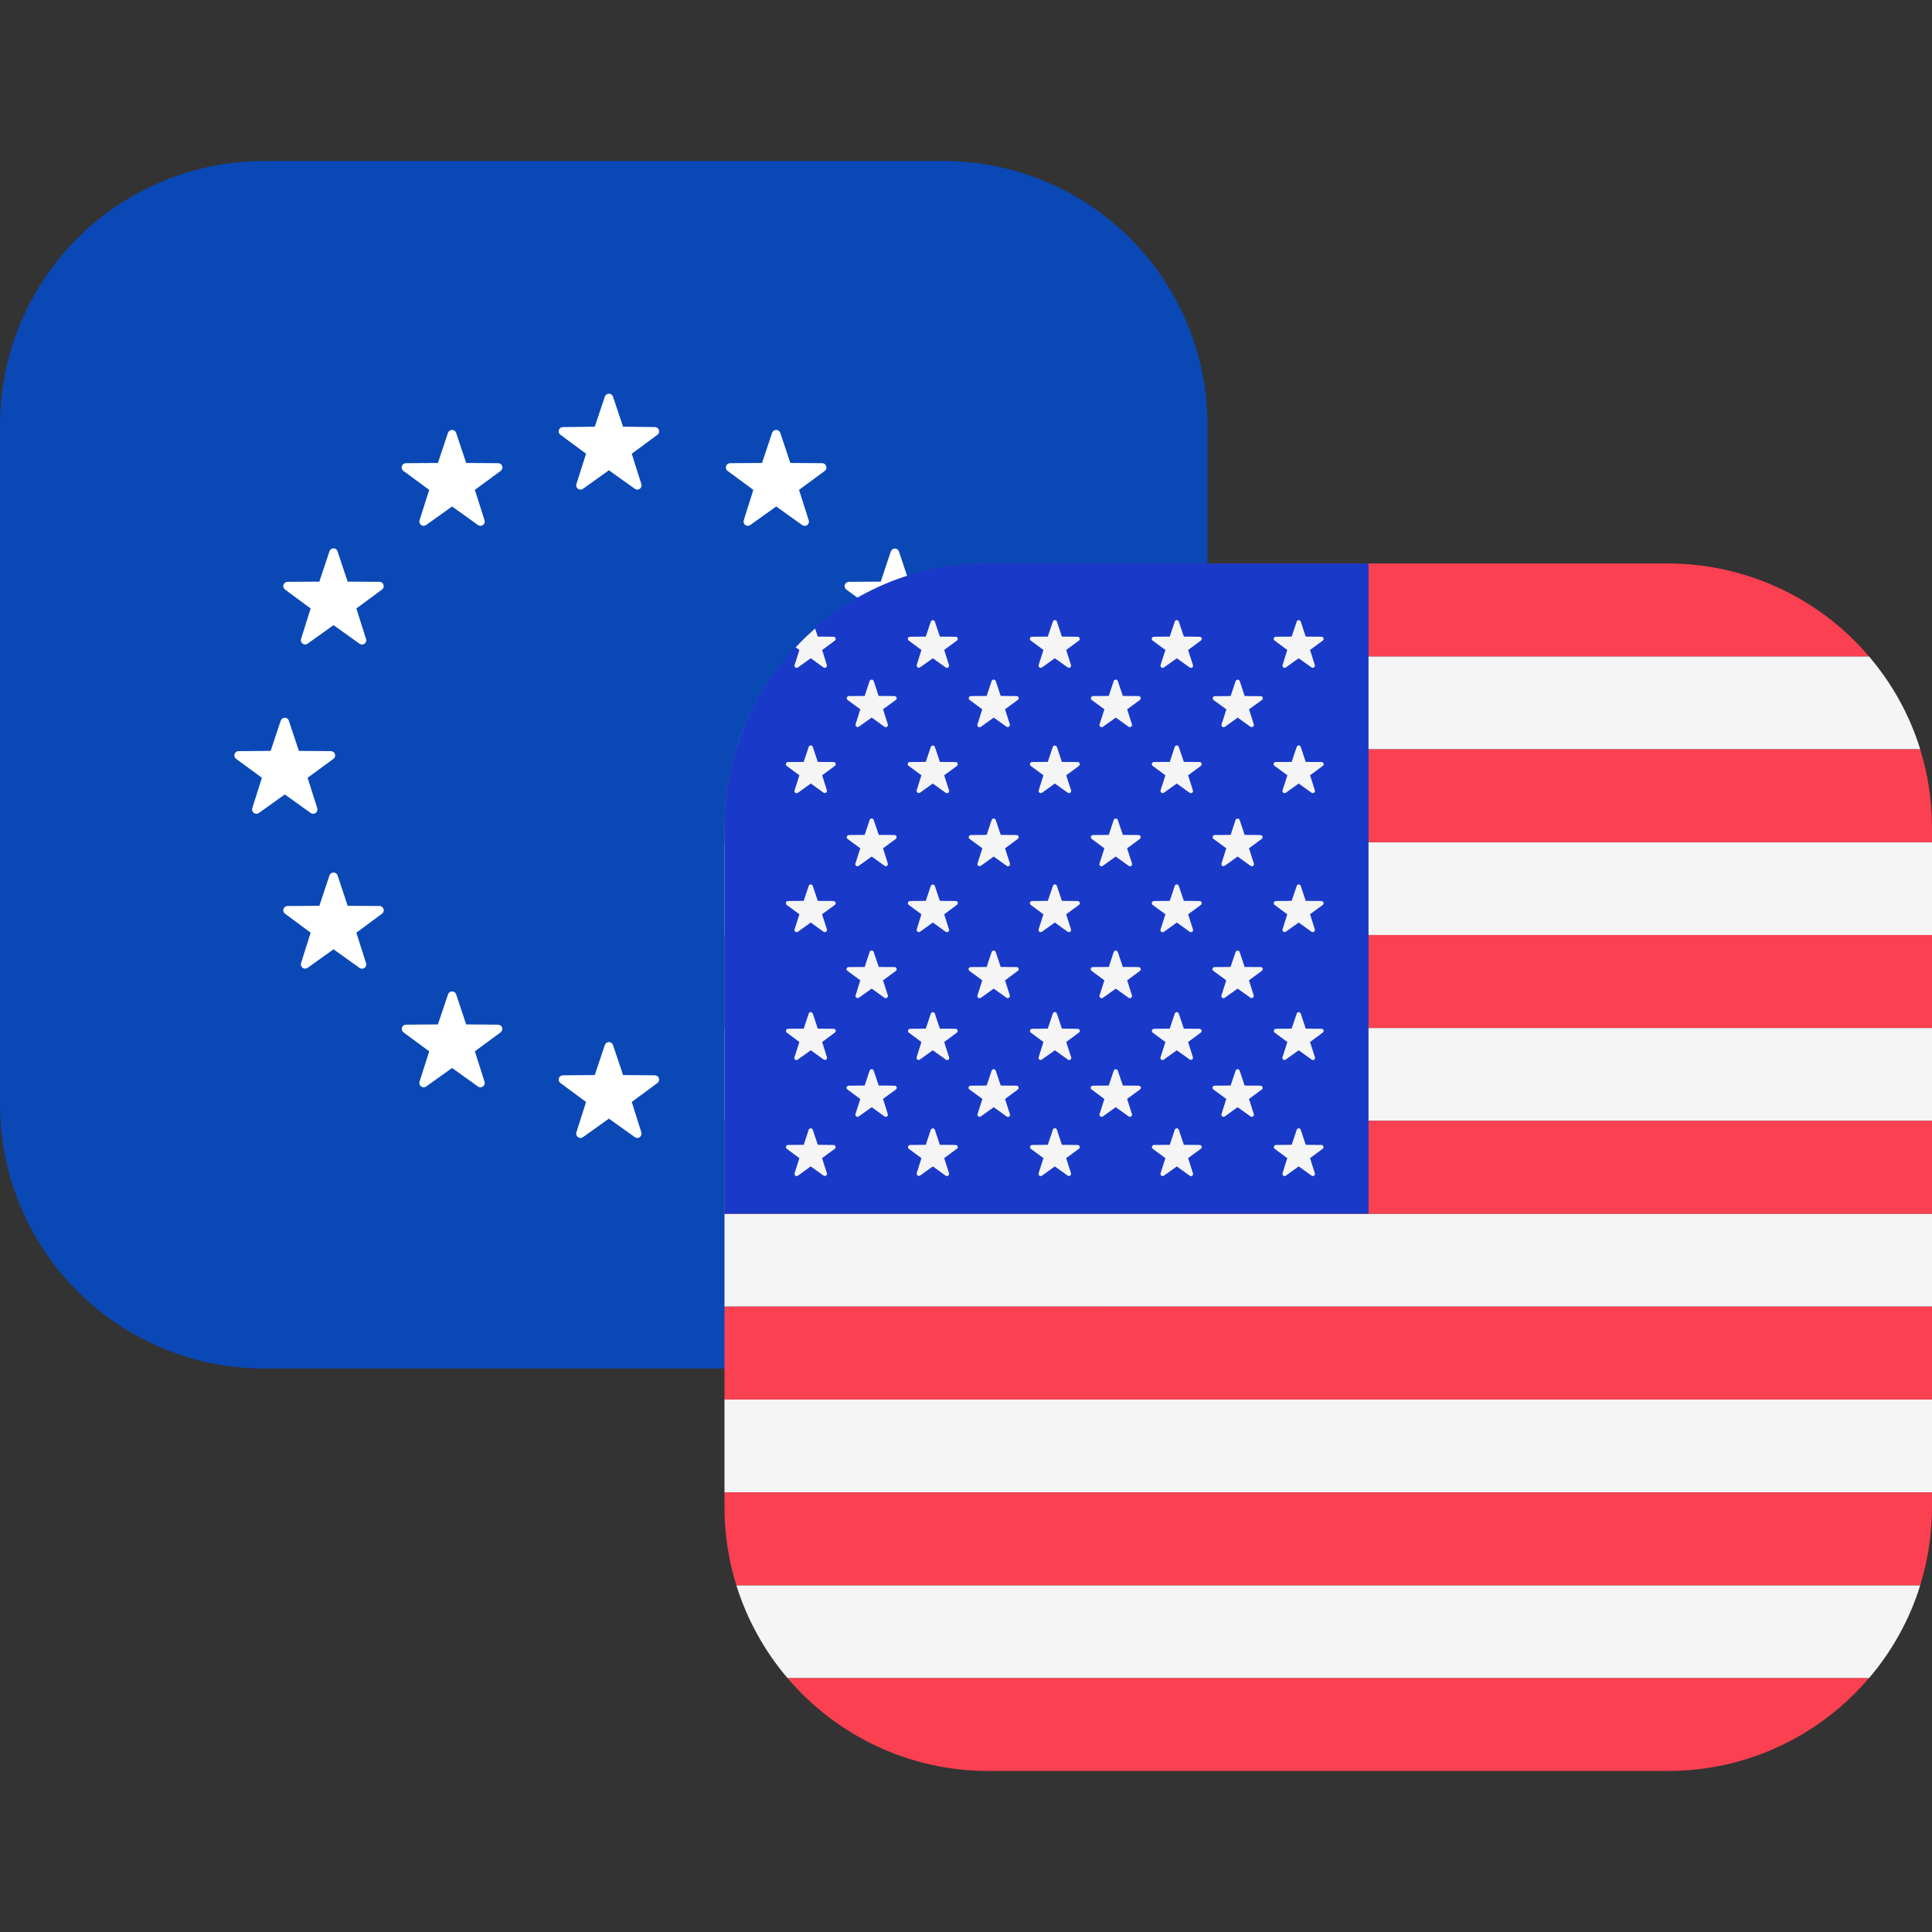 <svg width="38" height="38" viewBox="0 0 38 38" fill="none" xmlns="http://www.w3.org/2000/svg">
<rect x="0" y="0" width="38" height="38" fill="#333333" stroke="none"/>
<g clip-path="url(#clip0_282_4901)">
<path d="M18.555 3.167H5.193C3.816 3.167 2.495 3.715 1.521 4.689C0.547 5.663 -6.39809e-08 6.984 0 8.362L0 21.722C0 23.099 0.547 24.421 1.522 25.395C2.496 26.369 3.817 26.917 5.195 26.917H18.555C19.933 26.917 21.254 26.369 22.228 25.395C23.203 24.421 23.75 23.099 23.75 21.722V8.36C23.75 6.982 23.202 5.662 22.228 4.688C21.254 3.714 19.933 3.167 18.555 3.167V3.167Z" fill="#0A48B6"/>
<path fill-rule="evenodd" clip-rule="evenodd" d="M12.255 8.393L12.056 7.799C12.05 7.783 12.039 7.769 12.025 7.759C12.011 7.749 11.994 7.743 11.976 7.743C11.959 7.743 11.942 7.749 11.928 7.759C11.914 7.769 11.903 7.783 11.897 7.799L11.698 8.393L11.072 8.4C11.055 8.4 11.037 8.405 11.023 8.416C11.009 8.426 10.998 8.441 10.992 8.458C10.987 8.475 10.987 8.493 10.992 8.51C10.998 8.527 11.009 8.541 11.023 8.552L11.527 8.924L11.337 9.521C11.313 9.597 11.4 9.661 11.467 9.614L11.976 9.25L12.486 9.614C12.551 9.661 12.64 9.598 12.614 9.519L12.426 8.924L12.93 8.552C12.944 8.541 12.955 8.527 12.96 8.51C12.966 8.493 12.966 8.475 12.96 8.458C12.955 8.441 12.944 8.426 12.93 8.416C12.915 8.405 12.898 8.4 12.88 8.4L12.255 8.392V8.393ZM12.255 21.145L12.056 20.552C12.05 20.535 12.039 20.521 12.025 20.511C12.011 20.501 11.994 20.496 11.976 20.496C11.959 20.496 11.942 20.501 11.928 20.511C11.914 20.521 11.903 20.535 11.897 20.552L11.698 21.145L11.072 21.15C11.055 21.15 11.037 21.156 11.023 21.166C11.009 21.177 10.998 21.191 10.992 21.208C10.987 21.225 10.987 21.243 10.992 21.26C10.998 21.277 11.009 21.292 11.023 21.302L11.527 21.674L11.337 22.271C11.313 22.349 11.4 22.414 11.467 22.366L11.976 22.002L12.486 22.366C12.551 22.414 12.64 22.349 12.614 22.271L12.426 21.674L12.93 21.302C12.944 21.292 12.955 21.277 12.96 21.26C12.966 21.243 12.966 21.225 12.96 21.208C12.955 21.191 12.944 21.177 12.93 21.166C12.915 21.156 12.898 21.15 12.88 21.15L12.255 21.145ZM18.43 14.176L18.63 14.769L19.255 14.774C19.337 14.774 19.371 14.879 19.306 14.928L18.801 15.298L18.991 15.895C18.997 15.912 18.997 15.931 18.992 15.948C18.986 15.965 18.976 15.98 18.961 15.991C18.947 16.002 18.929 16.007 18.911 16.007C18.893 16.007 18.875 16.001 18.861 15.99L18.351 15.626L17.843 15.99C17.828 16.001 17.811 16.007 17.793 16.007C17.774 16.007 17.757 16.002 17.742 15.991C17.728 15.98 17.717 15.965 17.712 15.948C17.706 15.931 17.707 15.912 17.713 15.895L17.903 15.298L17.398 14.928C17.383 14.918 17.371 14.903 17.365 14.886C17.359 14.868 17.359 14.85 17.364 14.832C17.37 14.815 17.381 14.8 17.396 14.79C17.411 14.779 17.429 14.774 17.447 14.774L18.074 14.769L18.272 14.176C18.277 14.159 18.288 14.145 18.302 14.135C18.317 14.125 18.334 14.12 18.351 14.12C18.368 14.12 18.385 14.125 18.399 14.135C18.414 14.145 18.424 14.159 18.43 14.176V14.176ZM5.879 14.769L5.681 14.176C5.676 14.159 5.665 14.144 5.651 14.133C5.636 14.123 5.619 14.117 5.601 14.117C5.583 14.117 5.566 14.123 5.552 14.133C5.537 14.144 5.527 14.159 5.521 14.176L5.323 14.769L4.698 14.774C4.679 14.773 4.661 14.778 4.646 14.789C4.631 14.799 4.62 14.814 4.614 14.832C4.608 14.849 4.608 14.868 4.614 14.885C4.62 14.903 4.632 14.918 4.647 14.928L5.151 15.298L4.962 15.895C4.938 15.974 5.026 16.038 5.092 15.99L5.602 15.626L6.11 15.99C6.177 16.038 6.264 15.974 6.24 15.895L6.05 15.298L6.555 14.928C6.57 14.918 6.582 14.903 6.588 14.886C6.594 14.868 6.594 14.85 6.588 14.832C6.583 14.815 6.572 14.8 6.557 14.79C6.542 14.779 6.524 14.774 6.506 14.774L5.879 14.769V14.769ZM6.639 10.846L6.838 11.44L7.464 11.444C7.545 11.444 7.578 11.549 7.513 11.596L7.009 11.968L7.199 12.565C7.206 12.582 7.206 12.601 7.201 12.618C7.195 12.636 7.185 12.651 7.17 12.661C7.155 12.672 7.138 12.678 7.12 12.677C7.102 12.677 7.084 12.671 7.07 12.66L6.56 12.296L6.05 12.66C6.036 12.671 6.018 12.676 6.001 12.676C5.983 12.676 5.966 12.67 5.951 12.659C5.937 12.649 5.927 12.634 5.921 12.617C5.916 12.6 5.916 12.582 5.922 12.565L6.11 11.968L5.607 11.596C5.592 11.586 5.582 11.571 5.576 11.554C5.57 11.537 5.57 11.519 5.576 11.502C5.581 11.486 5.592 11.471 5.606 11.46C5.621 11.45 5.638 11.444 5.656 11.444L6.281 11.44L6.479 10.846C6.484 10.828 6.495 10.813 6.509 10.802C6.524 10.791 6.542 10.785 6.56 10.785C6.578 10.785 6.596 10.791 6.61 10.802C6.625 10.813 6.636 10.828 6.641 10.846H6.639ZM17.881 17.816L17.681 17.222C17.675 17.206 17.665 17.191 17.651 17.181C17.636 17.171 17.619 17.166 17.602 17.166C17.585 17.166 17.568 17.171 17.553 17.181C17.539 17.191 17.529 17.206 17.523 17.222L17.323 17.816L16.698 17.82C16.68 17.82 16.663 17.825 16.648 17.836C16.633 17.846 16.622 17.861 16.617 17.878C16.611 17.895 16.611 17.913 16.616 17.93C16.622 17.947 16.633 17.962 16.647 17.972L17.152 18.345L16.962 18.941C16.939 19.019 17.026 19.084 17.092 19.036L17.602 18.672L18.11 19.036C18.177 19.084 18.265 19.019 18.24 18.941L18.05 18.345L18.555 17.972C18.57 17.962 18.58 17.947 18.586 17.93C18.591 17.914 18.591 17.895 18.586 17.878C18.581 17.862 18.57 17.847 18.555 17.837C18.541 17.826 18.524 17.82 18.506 17.82L17.879 17.816H17.881ZM15.347 8.512L15.545 9.106L16.171 9.11C16.251 9.11 16.286 9.215 16.22 9.264L15.716 9.635L15.906 10.232C15.912 10.248 15.913 10.267 15.907 10.284C15.902 10.302 15.891 10.317 15.877 10.327C15.862 10.338 15.845 10.344 15.826 10.344C15.808 10.343 15.791 10.337 15.776 10.326L15.267 9.962L14.757 10.326C14.742 10.337 14.725 10.342 14.707 10.342C14.69 10.342 14.672 10.336 14.658 10.326C14.644 10.315 14.633 10.3 14.628 10.283C14.623 10.266 14.623 10.248 14.629 10.232L14.817 9.635L14.313 9.264C14.298 9.254 14.287 9.239 14.281 9.222C14.275 9.205 14.275 9.186 14.28 9.169C14.286 9.152 14.297 9.136 14.312 9.126C14.326 9.115 14.344 9.11 14.363 9.11L14.988 9.106L15.187 8.512C15.193 8.496 15.204 8.481 15.218 8.471C15.232 8.461 15.249 8.456 15.267 8.456C15.284 8.456 15.301 8.461 15.315 8.471C15.329 8.481 15.34 8.496 15.346 8.512H15.347ZM9.169 20.149L8.971 19.556C8.965 19.539 8.955 19.525 8.941 19.515C8.926 19.505 8.909 19.5 8.892 19.5C8.875 19.5 8.858 19.505 8.844 19.515C8.829 19.525 8.819 19.539 8.813 19.556L8.613 20.149L7.988 20.154C7.97 20.154 7.953 20.159 7.938 20.17C7.923 20.18 7.912 20.195 7.907 20.212C7.901 20.229 7.901 20.247 7.906 20.264C7.912 20.281 7.923 20.296 7.937 20.306L8.442 20.678L8.252 21.275C8.229 21.353 8.316 21.418 8.382 21.37L8.892 21.006L9.4 21.37C9.467 21.418 9.555 21.353 9.53 21.275L9.34 20.678L9.845 20.306C9.86 20.296 9.87 20.281 9.876 20.264C9.881 20.247 9.881 20.229 9.876 20.212C9.871 20.195 9.86 20.181 9.846 20.17C9.831 20.16 9.814 20.154 9.796 20.154L9.169 20.149ZM17.521 10.846L17.323 11.44L16.698 11.444C16.68 11.444 16.663 11.449 16.648 11.46C16.633 11.47 16.622 11.485 16.617 11.502C16.611 11.519 16.611 11.537 16.616 11.554C16.622 11.571 16.633 11.586 16.647 11.596L17.152 11.968L16.962 12.565C16.939 12.645 17.026 12.708 17.092 12.66L17.602 12.296L18.11 12.66C18.177 12.708 18.265 12.645 18.24 12.565L18.05 11.968L18.555 11.596C18.57 11.586 18.58 11.571 18.586 11.554C18.591 11.537 18.591 11.519 18.586 11.502C18.581 11.486 18.57 11.471 18.555 11.46C18.541 11.45 18.524 11.444 18.506 11.444L17.879 11.44L17.681 10.846C17.675 10.829 17.665 10.815 17.651 10.805C17.636 10.795 17.619 10.79 17.602 10.79C17.585 10.79 17.568 10.795 17.553 10.805C17.539 10.815 17.529 10.829 17.523 10.846H17.521ZM6.281 17.816L6.479 17.222C6.484 17.204 6.495 17.189 6.509 17.178C6.524 17.167 6.542 17.161 6.56 17.161C6.578 17.161 6.596 17.167 6.61 17.178C6.625 17.189 6.636 17.204 6.641 17.222L6.838 17.816L7.464 17.82C7.545 17.82 7.579 17.925 7.513 17.972L7.009 18.345L7.199 18.941C7.206 18.958 7.206 18.977 7.201 18.994C7.195 19.012 7.185 19.027 7.17 19.037C7.155 19.048 7.138 19.054 7.12 19.053C7.102 19.053 7.084 19.047 7.07 19.036L6.56 18.672L6.05 19.036C6.036 19.047 6.018 19.052 6.001 19.052C5.983 19.052 5.966 19.046 5.951 19.035C5.937 19.025 5.927 19.01 5.921 18.993C5.916 18.976 5.916 18.958 5.922 18.941L6.11 18.345L5.607 17.972C5.592 17.962 5.582 17.947 5.576 17.93C5.57 17.914 5.57 17.895 5.576 17.878C5.581 17.862 5.592 17.847 5.606 17.837C5.621 17.826 5.638 17.82 5.656 17.82L6.281 17.816V17.816ZM8.811 8.512L8.613 9.106L7.988 9.11C7.97 9.11 7.952 9.115 7.936 9.125C7.921 9.136 7.91 9.151 7.904 9.168C7.899 9.185 7.899 9.204 7.905 9.222C7.911 9.239 7.922 9.254 7.937 9.264L8.442 9.635L8.252 10.232C8.229 10.311 8.316 10.374 8.382 10.326L8.892 9.962L9.4 10.326C9.467 10.374 9.555 10.311 9.53 10.232L9.34 9.635L9.845 9.264C9.86 9.254 9.872 9.239 9.878 9.222C9.884 9.205 9.884 9.186 9.878 9.169C9.873 9.152 9.862 9.136 9.847 9.126C9.832 9.115 9.814 9.11 9.796 9.11L9.169 9.106L8.971 8.512C8.965 8.496 8.955 8.481 8.941 8.471C8.926 8.461 8.909 8.456 8.892 8.456C8.875 8.456 8.858 8.461 8.844 8.471C8.829 8.481 8.819 8.496 8.813 8.512H8.811ZM14.988 20.149L15.187 19.556C15.193 19.539 15.204 19.525 15.218 19.515C15.232 19.505 15.249 19.5 15.267 19.5C15.284 19.5 15.301 19.505 15.315 19.515C15.329 19.525 15.34 19.539 15.346 19.556L15.545 20.149L16.171 20.154C16.251 20.154 16.286 20.259 16.22 20.306L15.716 20.678L15.906 21.275C15.912 21.292 15.913 21.311 15.907 21.328C15.902 21.345 15.891 21.36 15.877 21.371C15.862 21.382 15.845 21.387 15.826 21.387C15.808 21.387 15.791 21.381 15.776 21.37L15.267 21.006L14.757 21.37C14.742 21.381 14.725 21.386 14.707 21.386C14.69 21.386 14.672 21.38 14.658 21.369C14.644 21.359 14.633 21.344 14.628 21.327C14.623 21.31 14.623 21.292 14.629 21.275L14.817 20.678L14.313 20.306C14.299 20.296 14.288 20.281 14.283 20.264C14.277 20.247 14.277 20.229 14.283 20.212C14.288 20.195 14.299 20.181 14.313 20.17C14.327 20.16 14.345 20.154 14.363 20.154L14.988 20.149Z" fill="white"/>
<path fill-rule="evenodd" clip-rule="evenodd" d="M15.491 12.91H36.76C37.212 13.439 37.558 14.058 37.769 14.738H14.483C14.695 14.058 15.04 13.439 15.491 12.91ZM14.25 16.565H38V18.392H14.25V16.565ZM38 20.219H14.25V22.045H38V20.219ZM14.25 23.872H38V25.699H14.25V23.872V23.872ZM38 27.526H14.25V29.353H38V27.526ZM14.483 31.18H37.769C37.558 31.86 37.212 32.479 36.76 33.008H15.491C15.035 32.473 14.692 31.852 14.483 31.18V31.18Z" fill="#F5F5F5"/>
<path fill-rule="evenodd" clip-rule="evenodd" d="M32.805 11.083H19.443C17.86 11.083 16.441 11.793 15.488 12.91H36.759C36.272 12.337 35.666 11.877 34.983 11.562C34.3 11.246 33.557 11.083 32.805 11.083V11.083ZM38 18.39H14.25V20.218H38V18.39ZM37.767 14.738C37.919 15.225 38 15.743 38 16.28V16.565H14.25V16.28C14.25 15.741 14.331 15.225 14.483 14.738H37.767ZM38 22.045H14.25V23.872H38V22.045ZM38 29.353V29.638C38 30.177 37.919 30.693 37.767 31.18H14.483C14.328 30.681 14.249 30.161 14.25 29.638V29.353H38ZM36.76 33.006H15.49C15.977 33.579 16.583 34.04 17.266 34.355C17.949 34.671 18.693 34.834 19.445 34.833H32.805C34.388 34.833 35.807 34.124 36.76 33.006V33.006ZM14.25 25.699H38V27.526H14.25V25.697V25.699Z" fill="#FA4051"/>
<path d="M26.917 11.083H19.396C16.554 11.083 14.25 13.411 14.25 16.278V23.872H26.917V11.083Z" fill="#1939C9"/>
<path fill-rule="evenodd" clip-rule="evenodd" d="M18.387 12.225L18.486 12.521L18.798 12.524C18.837 12.524 18.855 12.575 18.821 12.599L18.571 12.784L18.666 13.082C18.669 13.09 18.668 13.099 18.666 13.107C18.663 13.116 18.657 13.123 18.65 13.128C18.643 13.133 18.635 13.136 18.626 13.136C18.617 13.136 18.608 13.134 18.601 13.129L18.348 12.947L18.095 13.127C18.087 13.132 18.079 13.134 18.07 13.133C18.062 13.133 18.054 13.13 18.047 13.125C18.04 13.12 18.035 13.113 18.032 13.105C18.029 13.097 18.029 13.088 18.031 13.08L18.123 12.784L17.873 12.599C17.866 12.593 17.86 12.586 17.858 12.578C17.855 12.569 17.855 12.56 17.858 12.552C17.861 12.544 17.866 12.537 17.874 12.531C17.881 12.527 17.889 12.524 17.898 12.524L18.209 12.521L18.308 12.225C18.311 12.217 18.317 12.21 18.324 12.206C18.331 12.201 18.339 12.198 18.348 12.198C18.356 12.198 18.365 12.201 18.372 12.206C18.379 12.21 18.384 12.217 18.387 12.225V12.225ZM15.628 13.082C15.625 13.09 15.625 13.099 15.628 13.107C15.631 13.116 15.636 13.123 15.643 13.128C15.651 13.133 15.659 13.136 15.668 13.136C15.677 13.136 15.685 13.134 15.693 13.129L15.946 12.947L16.199 13.129C16.207 13.133 16.215 13.136 16.224 13.135C16.232 13.135 16.24 13.132 16.247 13.127C16.254 13.121 16.259 13.114 16.262 13.106C16.264 13.098 16.265 13.09 16.263 13.082L16.171 12.785L16.421 12.6C16.428 12.595 16.433 12.587 16.435 12.579C16.438 12.57 16.437 12.562 16.435 12.553C16.432 12.545 16.427 12.538 16.42 12.533C16.413 12.527 16.404 12.524 16.396 12.524L16.085 12.521L16.032 12.363C15.898 12.479 15.771 12.602 15.65 12.732L15.723 12.785L15.628 13.082V13.082ZM15.986 14.69L16.085 14.986L16.396 14.988C16.437 14.988 16.453 15.04 16.421 15.064L16.171 15.249L16.264 15.545C16.266 15.553 16.266 15.562 16.263 15.57C16.26 15.578 16.255 15.585 16.248 15.59C16.242 15.595 16.234 15.598 16.225 15.599C16.217 15.599 16.208 15.597 16.201 15.593L15.948 15.411L15.694 15.593C15.687 15.598 15.678 15.601 15.669 15.601C15.66 15.602 15.651 15.599 15.643 15.594C15.636 15.588 15.63 15.581 15.628 15.572C15.625 15.563 15.625 15.554 15.628 15.545L15.723 15.249L15.473 15.064C15.466 15.058 15.461 15.051 15.458 15.043C15.456 15.035 15.456 15.026 15.459 15.018C15.461 15.009 15.466 15.002 15.473 14.997C15.479 14.992 15.488 14.988 15.496 14.988L15.808 14.986L15.906 14.69C15.919 14.652 15.973 14.652 15.986 14.69V14.69ZM16.085 17.719L15.986 17.425C15.973 17.385 15.919 17.385 15.906 17.425L15.808 17.719L15.496 17.722C15.488 17.723 15.479 17.726 15.473 17.731C15.466 17.737 15.461 17.744 15.459 17.752C15.456 17.76 15.456 17.769 15.458 17.777C15.461 17.786 15.466 17.793 15.473 17.798L15.723 17.983L15.628 18.28C15.625 18.288 15.625 18.297 15.628 18.305C15.631 18.314 15.636 18.321 15.643 18.326C15.651 18.331 15.659 18.334 15.668 18.334C15.677 18.334 15.685 18.332 15.693 18.327L15.946 18.145L16.199 18.327C16.233 18.349 16.277 18.318 16.264 18.28L16.169 17.982L16.421 17.798C16.428 17.793 16.433 17.785 16.435 17.777C16.438 17.769 16.437 17.76 16.435 17.751C16.432 17.743 16.427 17.736 16.42 17.731C16.413 17.726 16.404 17.723 16.396 17.722L16.085 17.719ZM15.986 19.936L16.085 20.232L16.396 20.235C16.437 20.235 16.453 20.286 16.421 20.309L16.171 20.495L16.264 20.792C16.267 20.801 16.268 20.81 16.265 20.818C16.263 20.827 16.258 20.835 16.25 20.84C16.243 20.845 16.235 20.848 16.226 20.848C16.217 20.848 16.208 20.845 16.201 20.84L15.948 20.658L15.694 20.838C15.687 20.846 15.678 20.85 15.668 20.851C15.658 20.852 15.648 20.85 15.64 20.844C15.632 20.838 15.626 20.829 15.624 20.82C15.621 20.81 15.623 20.8 15.628 20.791L15.723 20.495L15.473 20.309C15.466 20.304 15.462 20.297 15.46 20.289C15.458 20.281 15.458 20.272 15.46 20.265C15.463 20.257 15.467 20.25 15.474 20.244C15.48 20.239 15.488 20.236 15.496 20.235L15.808 20.232L15.906 19.936C15.919 19.898 15.973 19.898 15.986 19.936V19.936ZM16.085 22.517L15.986 22.221C15.973 22.183 15.919 22.183 15.906 22.221L15.808 22.517L15.496 22.52C15.488 22.521 15.48 22.524 15.474 22.529C15.467 22.534 15.463 22.541 15.46 22.549C15.458 22.557 15.458 22.566 15.46 22.573C15.462 22.581 15.466 22.589 15.473 22.594L15.723 22.779L15.628 23.077C15.625 23.085 15.625 23.095 15.628 23.103C15.631 23.111 15.636 23.118 15.643 23.124C15.651 23.129 15.659 23.132 15.668 23.132C15.677 23.132 15.685 23.13 15.693 23.125L15.946 22.942L16.199 23.123C16.207 23.128 16.215 23.131 16.224 23.13C16.233 23.13 16.241 23.127 16.248 23.122C16.256 23.117 16.261 23.11 16.264 23.101C16.267 23.093 16.267 23.084 16.264 23.076L16.169 22.779L16.421 22.594C16.427 22.589 16.432 22.581 16.434 22.573C16.436 22.565 16.436 22.556 16.433 22.549C16.43 22.541 16.425 22.534 16.419 22.529C16.412 22.523 16.404 22.52 16.396 22.52L16.085 22.517V22.517ZM17.184 13.393L17.282 13.688L17.594 13.691C17.635 13.691 17.651 13.742 17.62 13.767L17.368 13.951L17.463 14.248C17.465 14.257 17.465 14.266 17.462 14.274C17.459 14.283 17.454 14.29 17.447 14.295C17.44 14.3 17.431 14.303 17.423 14.303C17.414 14.303 17.405 14.301 17.398 14.296L17.145 14.114L16.891 14.294C16.884 14.299 16.875 14.301 16.867 14.3C16.858 14.3 16.85 14.297 16.844 14.292C16.837 14.287 16.832 14.28 16.829 14.272C16.826 14.264 16.826 14.255 16.828 14.247L16.921 13.951L16.67 13.767C16.663 13.762 16.658 13.754 16.655 13.746C16.653 13.738 16.653 13.729 16.656 13.72C16.659 13.712 16.664 13.705 16.671 13.7C16.678 13.694 16.686 13.691 16.695 13.691L17.007 13.688L17.105 13.393C17.108 13.386 17.114 13.379 17.121 13.374C17.128 13.369 17.136 13.367 17.145 13.367C17.153 13.367 17.161 13.369 17.168 13.374C17.175 13.379 17.181 13.386 17.184 13.393V13.393ZM17.284 16.421L17.184 16.126C17.172 16.088 17.118 16.088 17.105 16.126L17.007 16.421L16.695 16.424C16.686 16.424 16.678 16.427 16.671 16.432C16.664 16.438 16.659 16.445 16.656 16.453C16.653 16.461 16.653 16.47 16.655 16.479C16.658 16.487 16.663 16.494 16.67 16.5L16.921 16.685L16.826 16.981C16.823 16.99 16.822 17 16.824 17.009C16.827 17.018 16.832 17.026 16.84 17.031C16.847 17.037 16.857 17.04 16.866 17.039C16.875 17.039 16.884 17.035 16.891 17.029L17.145 16.847L17.398 17.029C17.405 17.034 17.414 17.037 17.423 17.037C17.432 17.037 17.44 17.034 17.448 17.029C17.455 17.023 17.46 17.016 17.462 17.007C17.465 16.999 17.464 16.99 17.461 16.981L17.368 16.685L17.62 16.5C17.626 16.494 17.631 16.487 17.634 16.479C17.636 16.47 17.636 16.461 17.633 16.453C17.631 16.445 17.625 16.438 17.618 16.432C17.611 16.427 17.603 16.424 17.594 16.424L17.282 16.421H17.284ZM17.184 18.723L17.284 19.019L17.594 19.021C17.635 19.021 17.651 19.073 17.62 19.097L17.368 19.282L17.463 19.579C17.465 19.588 17.465 19.596 17.462 19.604C17.459 19.612 17.454 19.619 17.447 19.625C17.44 19.63 17.432 19.633 17.424 19.633C17.415 19.634 17.407 19.631 17.399 19.627L17.145 19.445L16.891 19.625C16.884 19.63 16.875 19.632 16.867 19.631C16.858 19.631 16.85 19.628 16.844 19.623C16.837 19.618 16.832 19.611 16.829 19.603C16.826 19.595 16.826 19.586 16.828 19.578L16.921 19.282L16.67 19.097C16.662 19.092 16.656 19.084 16.652 19.076C16.649 19.067 16.649 19.057 16.652 19.049C16.655 19.04 16.661 19.032 16.669 19.027C16.676 19.022 16.686 19.02 16.695 19.021L17.007 19.019L17.105 18.723C17.118 18.685 17.172 18.685 17.184 18.723V18.723ZM17.284 21.351L17.184 21.057C17.172 21.019 17.118 21.019 17.105 21.057L17.007 21.351L16.695 21.354C16.686 21.354 16.676 21.356 16.669 21.361C16.661 21.366 16.655 21.374 16.652 21.382C16.649 21.391 16.649 21.401 16.652 21.409C16.656 21.418 16.662 21.425 16.67 21.43L16.921 21.616L16.826 21.912C16.815 21.95 16.858 21.981 16.891 21.959L17.145 21.777L17.398 21.959C17.43 21.981 17.476 21.95 17.461 21.912L17.368 21.614L17.62 21.43C17.627 21.425 17.633 21.418 17.637 21.409C17.64 21.401 17.64 21.391 17.637 21.382C17.634 21.374 17.628 21.366 17.62 21.361C17.613 21.356 17.603 21.354 17.594 21.354L17.282 21.351H17.284ZM18.487 14.986L18.387 14.69C18.384 14.682 18.379 14.676 18.372 14.671C18.365 14.666 18.356 14.664 18.348 14.664C18.339 14.664 18.331 14.666 18.324 14.671C18.317 14.676 18.311 14.682 18.308 14.69L18.209 14.986L17.898 14.988C17.889 14.987 17.88 14.989 17.872 14.994C17.864 14.999 17.858 15.007 17.855 15.016C17.853 15.025 17.853 15.034 17.856 15.043C17.859 15.052 17.865 15.059 17.873 15.064L18.123 15.249L18.03 15.545C18.027 15.553 18.028 15.562 18.031 15.57C18.033 15.578 18.038 15.585 18.045 15.59C18.052 15.595 18.06 15.598 18.069 15.599C18.077 15.599 18.086 15.597 18.093 15.593L18.346 15.411L18.6 15.593C18.607 15.598 18.616 15.601 18.625 15.601C18.634 15.602 18.643 15.599 18.65 15.594C18.658 15.588 18.663 15.581 18.666 15.572C18.669 15.563 18.669 15.554 18.666 15.545L18.571 15.249L18.823 15.064C18.83 15.058 18.835 15.051 18.837 15.043C18.84 15.034 18.839 15.025 18.837 15.017C18.834 15.009 18.829 15.002 18.822 14.996C18.815 14.991 18.806 14.988 18.798 14.988L18.486 14.986H18.487ZM18.387 17.425L18.486 17.719L18.798 17.722C18.837 17.722 18.855 17.774 18.821 17.798L18.571 17.983L18.666 18.28C18.669 18.288 18.668 18.297 18.666 18.305C18.663 18.314 18.657 18.321 18.65 18.326C18.643 18.331 18.635 18.334 18.626 18.334C18.617 18.334 18.608 18.332 18.601 18.327L18.348 18.145L18.095 18.327C18.087 18.331 18.079 18.334 18.07 18.333C18.062 18.333 18.054 18.33 18.047 18.325C18.04 18.32 18.035 18.312 18.032 18.305C18.029 18.297 18.029 18.288 18.031 18.28L18.123 17.982L17.873 17.798C17.866 17.793 17.861 17.785 17.859 17.777C17.856 17.769 17.856 17.76 17.859 17.751C17.862 17.743 17.867 17.736 17.874 17.731C17.881 17.726 17.89 17.723 17.898 17.722L18.209 17.719L18.308 17.425C18.311 17.417 18.317 17.41 18.324 17.405C18.331 17.401 18.339 17.398 18.348 17.398C18.356 17.398 18.365 17.401 18.372 17.405C18.379 17.41 18.384 17.417 18.387 17.425V17.425ZM18.486 20.232L18.387 19.936C18.384 19.928 18.379 19.921 18.372 19.916C18.365 19.912 18.356 19.909 18.348 19.909C18.339 19.909 18.331 19.912 18.324 19.916C18.317 19.921 18.311 19.928 18.308 19.936L18.209 20.232L17.898 20.235C17.89 20.236 17.882 20.239 17.875 20.244C17.869 20.249 17.864 20.256 17.861 20.264C17.858 20.272 17.858 20.28 17.86 20.288C17.862 20.297 17.867 20.304 17.873 20.309L18.123 20.495L18.03 20.792C18.026 20.801 18.026 20.81 18.029 20.818C18.031 20.827 18.036 20.835 18.043 20.84C18.05 20.845 18.059 20.848 18.068 20.848C18.077 20.848 18.086 20.845 18.093 20.84L18.346 20.658L18.6 20.838C18.606 20.846 18.616 20.85 18.626 20.851C18.636 20.852 18.646 20.85 18.654 20.844C18.662 20.838 18.668 20.829 18.67 20.82C18.672 20.81 18.671 20.8 18.666 20.791L18.571 20.495L18.823 20.309C18.829 20.304 18.834 20.297 18.836 20.288C18.838 20.28 18.837 20.272 18.835 20.264C18.832 20.256 18.827 20.249 18.82 20.244C18.814 20.239 18.806 20.236 18.798 20.235L18.486 20.232V20.232ZM18.387 22.221L18.486 22.517L18.798 22.52C18.837 22.52 18.855 22.57 18.821 22.594L18.571 22.779L18.666 23.077C18.669 23.085 18.668 23.095 18.666 23.103C18.663 23.111 18.657 23.118 18.65 23.124C18.643 23.129 18.635 23.132 18.626 23.132C18.617 23.132 18.608 23.13 18.601 23.125L18.348 22.942L18.095 23.123C18.087 23.127 18.079 23.13 18.07 23.129C18.062 23.129 18.054 23.126 18.047 23.12C18.04 23.115 18.035 23.108 18.032 23.1C18.029 23.092 18.029 23.084 18.031 23.076L18.123 22.779L17.873 22.594C17.867 22.589 17.862 22.581 17.86 22.573C17.858 22.565 17.858 22.556 17.861 22.549C17.864 22.541 17.869 22.534 17.875 22.529C17.882 22.523 17.89 22.52 17.898 22.52L18.209 22.517L18.308 22.221C18.311 22.213 18.317 22.206 18.324 22.201C18.331 22.196 18.339 22.194 18.348 22.194C18.356 22.194 18.365 22.196 18.372 22.201C18.379 22.206 18.384 22.213 18.387 22.221V22.221ZM19.683 13.688L19.584 13.393C19.581 13.386 19.576 13.379 19.569 13.374C19.562 13.369 19.553 13.367 19.545 13.367C19.536 13.367 19.528 13.369 19.521 13.374C19.514 13.379 19.509 13.386 19.505 13.393L19.406 13.688L19.095 13.691C19.087 13.691 19.078 13.694 19.071 13.7C19.064 13.705 19.059 13.712 19.056 13.72C19.053 13.729 19.053 13.738 19.056 13.746C19.058 13.754 19.063 13.762 19.07 13.767L19.32 13.951L19.225 14.248C19.222 14.257 19.222 14.267 19.225 14.275C19.228 14.284 19.233 14.291 19.241 14.297C19.248 14.302 19.257 14.305 19.266 14.305C19.275 14.305 19.284 14.302 19.292 14.296L19.545 14.114L19.798 14.294C19.805 14.299 19.814 14.301 19.822 14.3C19.831 14.3 19.839 14.297 19.846 14.292C19.853 14.287 19.858 14.28 19.861 14.272C19.863 14.264 19.864 14.255 19.862 14.247L19.768 13.951L20.018 13.767C20.026 13.762 20.032 13.755 20.035 13.746C20.038 13.738 20.038 13.729 20.036 13.72C20.033 13.711 20.027 13.704 20.02 13.698C20.013 13.693 20.004 13.691 19.995 13.691L19.683 13.688V13.688ZM19.584 16.126L19.683 16.421L19.995 16.424C20.034 16.424 20.052 16.476 20.018 16.5L19.768 16.685L19.863 16.981C19.867 16.99 19.868 17 19.865 17.009C19.863 17.018 19.857 17.026 19.85 17.031C19.842 17.037 19.833 17.04 19.824 17.039C19.814 17.039 19.805 17.035 19.798 17.029L19.545 16.847L19.292 17.029C19.258 17.052 19.214 17.021 19.227 16.981L19.322 16.685L19.07 16.5C19.063 16.494 19.058 16.487 19.056 16.479C19.053 16.47 19.053 16.461 19.056 16.453C19.059 16.445 19.064 16.438 19.071 16.432C19.078 16.427 19.087 16.424 19.095 16.424L19.406 16.421L19.505 16.126C19.509 16.118 19.514 16.112 19.521 16.107C19.528 16.102 19.536 16.1 19.545 16.1C19.553 16.1 19.562 16.102 19.569 16.107C19.576 16.112 19.581 16.118 19.584 16.126ZM19.683 19.019L19.584 18.723C19.581 18.715 19.576 18.708 19.569 18.704C19.562 18.699 19.553 18.696 19.545 18.696C19.536 18.696 19.528 18.699 19.521 18.704C19.514 18.708 19.509 18.715 19.505 18.723L19.406 19.019L19.095 19.021C19.086 19.02 19.077 19.022 19.069 19.027C19.061 19.032 19.055 19.04 19.052 19.049C19.05 19.057 19.05 19.067 19.053 19.076C19.056 19.084 19.062 19.092 19.07 19.097L19.32 19.282L19.225 19.579C19.214 19.617 19.257 19.649 19.292 19.627L19.545 19.445L19.798 19.625C19.805 19.63 19.814 19.632 19.822 19.631C19.831 19.631 19.839 19.628 19.846 19.623C19.853 19.618 19.858 19.611 19.861 19.603C19.863 19.595 19.864 19.586 19.862 19.578L19.768 19.282L20.018 19.097C20.026 19.092 20.032 19.084 20.035 19.076C20.038 19.067 20.038 19.058 20.036 19.049C20.033 19.041 20.027 19.033 20.02 19.028C20.013 19.023 20.004 19.02 19.995 19.021L19.683 19.019V19.019ZM19.584 21.057L19.683 21.351L19.995 21.354C20.034 21.354 20.052 21.407 20.018 21.43L19.768 21.616L19.863 21.912C19.867 21.92 19.868 21.93 19.865 21.939C19.863 21.948 19.857 21.956 19.85 21.962C19.842 21.967 19.833 21.97 19.824 21.97C19.814 21.969 19.805 21.965 19.798 21.959L19.545 21.777L19.292 21.959C19.284 21.964 19.276 21.967 19.267 21.966C19.258 21.966 19.25 21.963 19.242 21.958C19.235 21.953 19.23 21.946 19.227 21.938C19.224 21.929 19.224 21.92 19.227 21.912L19.322 21.614L19.07 21.43C19.062 21.425 19.056 21.418 19.053 21.409C19.05 21.401 19.05 21.391 19.052 21.382C19.055 21.374 19.061 21.366 19.069 21.361C19.077 21.356 19.086 21.354 19.095 21.354L19.406 21.351L19.505 21.057C19.509 21.049 19.514 21.042 19.521 21.037C19.528 21.033 19.536 21.03 19.545 21.03C19.553 21.03 19.562 21.033 19.569 21.037C19.576 21.042 19.581 21.049 19.584 21.057ZM20.886 12.523L20.788 12.225C20.775 12.187 20.72 12.187 20.709 12.225L20.609 12.521L20.297 12.524C20.288 12.524 20.28 12.527 20.273 12.532C20.266 12.537 20.261 12.545 20.258 12.553C20.256 12.561 20.256 12.57 20.258 12.578C20.261 12.586 20.266 12.594 20.273 12.599L20.523 12.784L20.428 13.082C20.426 13.09 20.426 13.099 20.429 13.107C20.432 13.116 20.437 13.123 20.444 13.128C20.451 13.133 20.46 13.136 20.469 13.136C20.477 13.136 20.486 13.134 20.493 13.129L20.747 12.947L21 13.127C21.007 13.132 21.016 13.135 21.025 13.135C21.034 13.134 21.042 13.132 21.049 13.127C21.056 13.121 21.061 13.114 21.064 13.106C21.067 13.097 21.067 13.088 21.065 13.08L20.97 12.784L21.223 12.599C21.23 12.593 21.234 12.585 21.236 12.577C21.238 12.569 21.238 12.56 21.235 12.552C21.232 12.544 21.227 12.537 21.22 12.532C21.213 12.527 21.205 12.524 21.196 12.524L20.886 12.521V12.523ZM20.788 14.69L20.886 14.986L21.196 14.988C21.238 14.988 21.255 15.04 21.222 15.064L20.971 15.249L21.067 15.545C21.069 15.554 21.069 15.563 21.066 15.571C21.063 15.579 21.058 15.586 21.051 15.592C21.044 15.597 21.035 15.6 21.026 15.6C21.017 15.6 21.009 15.598 21.002 15.593L20.748 15.411L20.495 15.593C20.488 15.598 20.479 15.6 20.47 15.6C20.461 15.6 20.453 15.597 20.446 15.592C20.439 15.586 20.433 15.579 20.43 15.571C20.428 15.563 20.427 15.554 20.43 15.545L20.523 15.249L20.273 15.064C20.267 15.058 20.262 15.051 20.259 15.043C20.257 15.035 20.257 15.026 20.259 15.018C20.262 15.009 20.267 15.002 20.273 14.997C20.28 14.992 20.288 14.988 20.297 14.988L20.609 14.985L20.707 14.69C20.71 14.682 20.716 14.676 20.723 14.671C20.73 14.666 20.738 14.664 20.747 14.664C20.755 14.664 20.763 14.666 20.77 14.671C20.777 14.676 20.783 14.682 20.786 14.69H20.788ZM20.886 17.719L20.788 17.425C20.785 17.416 20.78 17.408 20.773 17.403C20.766 17.398 20.757 17.395 20.748 17.395C20.739 17.395 20.731 17.398 20.723 17.403C20.716 17.408 20.711 17.416 20.709 17.425L20.609 17.719L20.297 17.722C20.288 17.723 20.28 17.726 20.273 17.731C20.267 17.737 20.262 17.744 20.259 17.752C20.257 17.76 20.257 17.769 20.259 17.777C20.262 17.786 20.267 17.793 20.273 17.798L20.523 17.983L20.428 18.28C20.426 18.288 20.426 18.297 20.429 18.305C20.432 18.314 20.437 18.321 20.444 18.326C20.451 18.331 20.46 18.334 20.469 18.334C20.477 18.334 20.486 18.332 20.493 18.327L20.747 18.145L21 18.327C21.033 18.349 21.078 18.318 21.065 18.28L20.97 17.982L21.223 17.798C21.23 17.793 21.235 17.785 21.238 17.777C21.24 17.768 21.24 17.759 21.237 17.751C21.234 17.742 21.228 17.735 21.221 17.73C21.214 17.725 21.205 17.722 21.196 17.722L20.886 17.719ZM20.788 19.936L20.886 20.232L21.196 20.235C21.238 20.235 21.255 20.286 21.222 20.309L20.971 20.495L21.067 20.792C21.07 20.801 21.071 20.811 21.069 20.82C21.066 20.829 21.061 20.837 21.053 20.842C21.046 20.848 21.036 20.851 21.027 20.85C21.017 20.85 21.009 20.846 21.002 20.84L20.748 20.658L20.495 20.838C20.488 20.845 20.479 20.848 20.47 20.849C20.46 20.849 20.451 20.846 20.443 20.841C20.436 20.835 20.43 20.827 20.428 20.818C20.425 20.809 20.426 20.799 20.43 20.791L20.523 20.495L20.273 20.309C20.267 20.304 20.263 20.297 20.26 20.289C20.258 20.281 20.258 20.272 20.261 20.265C20.263 20.257 20.268 20.25 20.275 20.244C20.281 20.239 20.289 20.236 20.297 20.235L20.609 20.232L20.707 19.936C20.709 19.927 20.715 19.92 20.722 19.914C20.729 19.909 20.738 19.906 20.747 19.906C20.756 19.906 20.764 19.909 20.771 19.914C20.779 19.92 20.784 19.927 20.786 19.936H20.788ZM20.886 22.517L20.788 22.221C20.785 22.212 20.78 22.204 20.773 22.199C20.766 22.194 20.757 22.191 20.748 22.191C20.739 22.191 20.731 22.194 20.723 22.199C20.716 22.204 20.711 22.212 20.709 22.221L20.609 22.517L20.297 22.52C20.289 22.521 20.281 22.524 20.275 22.529C20.268 22.534 20.263 22.541 20.261 22.549C20.258 22.557 20.258 22.566 20.26 22.573C20.263 22.581 20.267 22.589 20.273 22.594L20.523 22.779L20.428 23.077C20.417 23.115 20.46 23.147 20.493 23.125L20.747 22.942L21 23.123C21.007 23.128 21.016 23.131 21.025 23.13C21.034 23.13 21.042 23.127 21.049 23.122C21.056 23.117 21.061 23.11 21.064 23.101C21.067 23.093 21.067 23.084 21.065 23.076L20.97 22.779L21.223 22.594C21.23 22.588 21.234 22.581 21.236 22.573C21.238 22.565 21.238 22.556 21.235 22.548C21.232 22.54 21.227 22.533 21.22 22.528C21.213 22.523 21.205 22.52 21.196 22.52L20.886 22.517V22.517ZM21.985 13.393L22.085 13.688L22.395 13.691C22.436 13.691 22.452 13.742 22.42 13.767L22.17 13.951L22.264 14.248C22.266 14.257 22.265 14.265 22.262 14.273C22.26 14.281 22.255 14.288 22.248 14.293C22.241 14.299 22.233 14.302 22.224 14.302C22.216 14.302 22.207 14.3 22.2 14.296L21.947 14.114L21.694 14.294C21.686 14.3 21.677 14.303 21.668 14.303C21.659 14.303 21.65 14.3 21.643 14.295C21.635 14.29 21.63 14.282 21.627 14.274C21.624 14.265 21.624 14.255 21.627 14.247L21.722 13.951L21.472 13.767C21.465 13.762 21.46 13.754 21.458 13.746C21.455 13.738 21.455 13.729 21.458 13.721C21.46 13.713 21.465 13.706 21.472 13.7C21.479 13.695 21.487 13.692 21.496 13.691L21.808 13.688L21.906 13.393C21.909 13.386 21.914 13.379 21.921 13.374C21.928 13.369 21.937 13.367 21.945 13.367C21.954 13.367 21.962 13.369 21.969 13.374C21.976 13.379 21.982 13.386 21.985 13.393V13.393ZM22.085 16.421L21.985 16.126C21.982 16.118 21.976 16.112 21.969 16.107C21.962 16.102 21.954 16.1 21.945 16.1C21.937 16.1 21.928 16.102 21.921 16.107C21.914 16.112 21.909 16.118 21.906 16.126L21.808 16.421L21.496 16.424C21.487 16.424 21.479 16.428 21.472 16.433C21.465 16.438 21.46 16.446 21.458 16.454C21.455 16.462 21.455 16.471 21.458 16.479C21.46 16.487 21.465 16.494 21.472 16.5L21.722 16.685L21.627 16.981C21.623 16.99 21.622 17 21.625 17.009C21.627 17.018 21.633 17.026 21.64 17.031C21.648 17.037 21.657 17.04 21.666 17.039C21.676 17.039 21.685 17.035 21.692 17.029L21.945 16.847L22.199 17.029C22.206 17.035 22.215 17.039 22.224 17.039C22.233 17.04 22.243 17.037 22.25 17.031C22.258 17.026 22.263 17.018 22.266 17.009C22.268 17 22.267 16.99 22.264 16.981L22.169 16.685L22.42 16.5C22.427 16.494 22.432 16.487 22.434 16.479C22.437 16.47 22.437 16.461 22.434 16.453C22.431 16.445 22.426 16.438 22.419 16.432C22.412 16.427 22.404 16.424 22.395 16.424L22.085 16.421ZM21.985 18.723L22.085 19.019L22.395 19.021C22.436 19.021 22.452 19.073 22.42 19.097L22.17 19.282L22.264 19.579C22.266 19.588 22.265 19.596 22.262 19.604C22.26 19.612 22.255 19.619 22.248 19.625C22.241 19.63 22.233 19.633 22.224 19.633C22.216 19.634 22.207 19.631 22.2 19.627L21.947 19.445L21.694 19.625C21.686 19.631 21.677 19.634 21.668 19.634C21.659 19.634 21.65 19.631 21.643 19.626C21.635 19.621 21.63 19.613 21.627 19.605C21.624 19.596 21.624 19.587 21.627 19.578L21.722 19.282L21.472 19.097C21.464 19.092 21.458 19.084 21.455 19.076C21.452 19.067 21.452 19.058 21.454 19.049C21.457 19.041 21.463 19.033 21.47 19.028C21.477 19.023 21.486 19.02 21.496 19.021L21.808 19.019L21.906 18.723C21.909 18.715 21.914 18.708 21.921 18.704C21.928 18.699 21.937 18.696 21.945 18.696C21.954 18.696 21.962 18.699 21.969 18.704C21.976 18.708 21.982 18.715 21.985 18.723V18.723ZM22.085 21.351L21.985 21.057C21.982 21.049 21.976 21.042 21.969 21.037C21.962 21.033 21.954 21.03 21.945 21.03C21.937 21.03 21.928 21.033 21.921 21.037C21.914 21.042 21.909 21.049 21.906 21.057L21.808 21.351L21.496 21.354C21.486 21.354 21.477 21.357 21.47 21.362C21.463 21.367 21.457 21.375 21.454 21.383C21.452 21.392 21.452 21.401 21.455 21.41C21.458 21.418 21.464 21.426 21.472 21.43L21.722 21.616L21.627 21.912C21.616 21.95 21.659 21.981 21.692 21.959L21.945 21.777L22.199 21.959C22.232 21.981 22.276 21.95 22.264 21.912L22.169 21.614L22.42 21.43C22.428 21.425 22.434 21.418 22.437 21.409C22.44 21.401 22.441 21.391 22.438 21.382C22.435 21.374 22.429 21.366 22.421 21.361C22.413 21.356 22.404 21.354 22.395 21.354L22.085 21.351ZM23.185 12.225L23.285 12.521L23.595 12.524C23.636 12.524 23.652 12.575 23.62 12.599L23.369 12.784L23.464 13.082C23.467 13.09 23.467 13.099 23.465 13.108C23.462 13.116 23.457 13.124 23.45 13.129C23.443 13.134 23.434 13.137 23.425 13.137C23.416 13.137 23.407 13.134 23.4 13.129L23.147 12.947L22.894 13.127C22.886 13.133 22.878 13.136 22.868 13.136C22.859 13.136 22.85 13.133 22.843 13.128C22.835 13.123 22.83 13.115 22.827 13.107C22.824 13.098 22.824 13.089 22.827 13.08L22.922 12.784L22.67 12.599C22.663 12.593 22.658 12.586 22.655 12.578C22.653 12.569 22.653 12.56 22.656 12.552C22.659 12.544 22.664 12.537 22.671 12.531C22.678 12.527 22.687 12.524 22.696 12.524L23.008 12.521L23.106 12.225C23.119 12.187 23.172 12.187 23.185 12.225V12.225ZM23.285 14.986L23.185 14.69C23.172 14.652 23.119 14.652 23.106 14.69L23.008 14.986L22.696 14.988C22.687 14.988 22.679 14.991 22.672 14.996C22.665 15.002 22.659 15.009 22.657 15.017C22.654 15.025 22.654 15.034 22.656 15.043C22.659 15.051 22.664 15.058 22.67 15.064L22.922 15.249L22.827 15.545C22.825 15.554 22.825 15.563 22.828 15.571C22.831 15.579 22.836 15.586 22.843 15.592C22.85 15.597 22.858 15.6 22.867 15.6C22.876 15.6 22.885 15.598 22.892 15.593L23.145 15.411L23.399 15.593C23.406 15.598 23.415 15.601 23.424 15.601C23.432 15.601 23.441 15.598 23.448 15.593C23.456 15.587 23.461 15.58 23.463 15.571C23.466 15.563 23.465 15.553 23.462 15.545L23.369 15.249L23.62 15.064C23.627 15.058 23.632 15.051 23.635 15.043C23.637 15.034 23.637 15.025 23.634 15.017C23.631 15.009 23.626 15.002 23.619 14.996C23.612 14.991 23.604 14.988 23.595 14.988L23.285 14.986V14.986ZM23.185 17.425L23.285 17.719L23.595 17.722C23.636 17.722 23.652 17.774 23.62 17.798L23.369 17.983L23.464 18.28C23.467 18.288 23.467 18.297 23.465 18.306C23.462 18.314 23.457 18.322 23.45 18.327C23.443 18.333 23.434 18.335 23.425 18.335C23.416 18.335 23.407 18.332 23.4 18.327L23.147 18.145L22.894 18.327C22.886 18.333 22.878 18.336 22.868 18.336C22.859 18.336 22.85 18.333 22.843 18.328C22.835 18.323 22.83 18.315 22.827 18.306C22.824 18.298 22.824 18.288 22.827 18.28L22.922 17.982L22.67 17.798C22.664 17.793 22.659 17.785 22.656 17.777C22.654 17.769 22.654 17.76 22.657 17.751C22.659 17.743 22.665 17.736 22.672 17.731C22.679 17.726 22.687 17.723 22.696 17.722L23.008 17.719L23.106 17.425C23.119 17.385 23.172 17.385 23.185 17.425ZM23.285 20.232L23.185 19.936C23.172 19.898 23.119 19.898 23.106 19.936L23.008 20.232L22.696 20.235C22.687 20.236 22.679 20.239 22.673 20.244C22.666 20.249 22.661 20.256 22.659 20.264C22.656 20.272 22.655 20.28 22.658 20.288C22.66 20.297 22.664 20.304 22.67 20.309L22.922 20.495L22.827 20.792C22.823 20.801 22.823 20.811 22.825 20.82C22.827 20.829 22.833 20.837 22.84 20.842C22.848 20.848 22.857 20.851 22.867 20.85C22.876 20.85 22.885 20.846 22.892 20.84L23.145 20.658L23.399 20.838C23.406 20.844 23.415 20.847 23.424 20.847C23.432 20.847 23.441 20.844 23.448 20.838C23.456 20.833 23.461 20.826 23.463 20.817C23.466 20.808 23.465 20.799 23.462 20.791L23.369 20.495L23.62 20.309C23.627 20.304 23.631 20.297 23.633 20.288C23.635 20.28 23.635 20.272 23.632 20.264C23.63 20.256 23.625 20.249 23.618 20.244C23.611 20.239 23.603 20.236 23.595 20.235L23.285 20.232V20.232ZM23.185 22.221L23.285 22.517L23.595 22.52C23.636 22.52 23.652 22.57 23.62 22.594L23.369 22.779L23.464 23.077C23.467 23.085 23.467 23.095 23.465 23.103C23.462 23.112 23.457 23.119 23.45 23.125C23.443 23.13 23.434 23.133 23.425 23.133C23.416 23.133 23.407 23.13 23.4 23.125L23.147 22.942L22.894 23.123C22.886 23.128 22.878 23.132 22.868 23.132C22.859 23.132 22.85 23.129 22.843 23.124C22.835 23.119 22.83 23.111 22.827 23.102C22.824 23.093 22.824 23.084 22.827 23.076L22.922 22.779L22.67 22.594C22.664 22.589 22.66 22.581 22.658 22.573C22.655 22.565 22.656 22.556 22.659 22.549C22.661 22.541 22.666 22.534 22.673 22.529C22.679 22.523 22.687 22.52 22.696 22.52L23.008 22.517L23.106 22.221C23.119 22.183 23.172 22.183 23.185 22.221V22.221ZM24.48 13.688L24.384 13.395C24.38 13.387 24.375 13.38 24.368 13.376C24.361 13.371 24.352 13.368 24.344 13.368C24.335 13.368 24.327 13.371 24.32 13.376C24.313 13.38 24.308 13.387 24.304 13.395L24.205 13.69L23.894 13.693C23.886 13.693 23.877 13.696 23.87 13.701C23.863 13.706 23.858 13.714 23.855 13.722C23.852 13.73 23.852 13.739 23.855 13.747C23.857 13.756 23.862 13.763 23.869 13.769L24.121 13.952L24.026 14.25C24.024 14.258 24.024 14.267 24.027 14.275C24.029 14.283 24.035 14.29 24.041 14.295C24.048 14.3 24.056 14.303 24.065 14.303C24.073 14.304 24.082 14.302 24.089 14.297L24.344 14.115L24.597 14.296C24.605 14.3 24.613 14.302 24.622 14.302C24.63 14.302 24.638 14.299 24.645 14.293C24.652 14.288 24.657 14.281 24.66 14.273C24.662 14.265 24.663 14.257 24.661 14.248L24.567 13.952L24.819 13.769C24.827 13.764 24.833 13.756 24.836 13.748C24.839 13.739 24.839 13.729 24.836 13.721C24.833 13.712 24.828 13.704 24.82 13.699C24.812 13.694 24.803 13.692 24.794 13.693L24.482 13.69L24.48 13.688ZM24.382 16.126L24.48 16.421L24.792 16.424C24.833 16.424 24.849 16.476 24.817 16.5L24.566 16.685L24.661 16.981C24.664 16.99 24.665 17 24.663 17.009C24.66 17.018 24.655 17.026 24.647 17.031C24.64 17.037 24.631 17.04 24.621 17.039C24.612 17.039 24.603 17.035 24.596 17.029L24.342 16.847L24.089 17.029C24.082 17.034 24.073 17.037 24.064 17.037C24.055 17.037 24.047 17.034 24.04 17.029C24.032 17.023 24.027 17.016 24.025 17.007C24.022 16.999 24.023 16.99 24.026 16.981L24.119 16.685L23.867 16.5C23.861 16.494 23.856 16.487 23.853 16.479C23.851 16.47 23.851 16.461 23.854 16.453C23.856 16.445 23.862 16.438 23.869 16.432C23.876 16.427 23.884 16.424 23.893 16.424L24.205 16.421L24.303 16.126C24.306 16.118 24.311 16.112 24.319 16.107C24.326 16.102 24.334 16.1 24.342 16.1C24.351 16.1 24.359 16.102 24.366 16.107C24.373 16.112 24.379 16.118 24.382 16.126V16.126ZM24.48 19.019L24.382 18.723C24.379 18.715 24.373 18.708 24.366 18.704C24.359 18.699 24.351 18.696 24.342 18.696C24.334 18.696 24.326 18.699 24.319 18.704C24.311 18.708 24.306 18.715 24.303 18.723L24.203 19.019L23.893 19.021C23.884 19.02 23.874 19.022 23.866 19.027C23.859 19.032 23.853 19.04 23.85 19.049C23.847 19.057 23.847 19.067 23.85 19.076C23.854 19.084 23.86 19.092 23.867 19.097L24.119 19.282L24.024 19.579C24.022 19.588 24.022 19.596 24.025 19.604C24.028 19.612 24.033 19.619 24.04 19.625C24.047 19.63 24.055 19.633 24.063 19.633C24.072 19.634 24.08 19.631 24.087 19.627L24.342 19.445L24.596 19.625C24.603 19.63 24.611 19.632 24.62 19.631C24.628 19.631 24.637 19.628 24.643 19.623C24.65 19.618 24.655 19.611 24.658 19.603C24.661 19.595 24.661 19.586 24.659 19.578L24.566 19.282L24.817 19.097C24.825 19.092 24.831 19.084 24.834 19.076C24.838 19.067 24.838 19.057 24.835 19.049C24.832 19.04 24.826 19.032 24.818 19.027C24.811 19.022 24.801 19.02 24.792 19.021L24.48 19.019V19.019ZM24.382 21.057L24.48 21.351L24.792 21.354C24.833 21.354 24.849 21.407 24.817 21.43L24.566 21.616L24.661 21.912C24.672 21.95 24.629 21.981 24.596 21.959L24.342 21.777L24.089 21.959C24.057 21.981 24.012 21.95 24.026 21.912L24.119 21.614L23.867 21.43C23.86 21.425 23.854 21.418 23.85 21.409C23.847 21.401 23.847 21.391 23.85 21.382C23.853 21.374 23.859 21.366 23.866 21.361C23.874 21.356 23.884 21.354 23.893 21.354L24.205 21.351L24.303 21.057C24.306 21.049 24.311 21.042 24.319 21.037C24.326 21.033 24.334 21.03 24.342 21.03C24.351 21.03 24.359 21.033 24.366 21.037C24.373 21.042 24.379 21.049 24.382 21.057V21.057ZM25.682 12.523L25.584 12.225C25.571 12.187 25.517 12.187 25.505 12.225L25.405 12.521L25.095 12.524C25.086 12.524 25.077 12.527 25.07 12.531C25.063 12.537 25.057 12.544 25.054 12.552C25.052 12.56 25.052 12.569 25.054 12.578C25.057 12.586 25.062 12.593 25.069 12.599L25.319 12.784L25.226 13.082C25.224 13.09 25.224 13.098 25.227 13.106C25.23 13.114 25.235 13.121 25.242 13.127C25.248 13.132 25.256 13.135 25.265 13.135C25.273 13.136 25.282 13.133 25.289 13.129L25.543 12.947L25.796 13.127C25.803 13.132 25.812 13.135 25.821 13.135C25.829 13.134 25.838 13.132 25.845 13.127C25.852 13.121 25.858 13.114 25.86 13.106C25.863 13.097 25.863 13.088 25.861 13.08L25.767 12.784L26.018 12.599C26.024 12.594 26.03 12.586 26.032 12.578C26.035 12.57 26.035 12.561 26.032 12.553C26.03 12.545 26.025 12.537 26.018 12.532C26.011 12.527 26.002 12.524 25.994 12.524L25.682 12.521V12.523ZM25.584 14.69L25.682 14.986L25.994 14.988C26.033 14.988 26.051 15.04 26.018 15.064L25.767 15.249L25.862 15.545C25.865 15.554 25.865 15.563 25.862 15.571C25.859 15.579 25.854 15.586 25.847 15.592C25.84 15.597 25.831 15.6 25.822 15.6C25.813 15.6 25.805 15.598 25.797 15.593L25.544 15.411L25.291 15.593C25.284 15.598 25.275 15.6 25.266 15.6C25.257 15.6 25.249 15.597 25.242 15.592C25.235 15.586 25.229 15.579 25.226 15.571C25.224 15.563 25.223 15.554 25.226 15.545L25.321 15.249L25.069 15.064C25.061 15.059 25.055 15.052 25.052 15.043C25.049 15.034 25.049 15.025 25.052 15.016C25.055 15.007 25.061 14.999 25.068 14.994C25.076 14.989 25.085 14.987 25.095 14.988L25.405 14.986L25.505 14.69C25.517 14.652 25.571 14.652 25.584 14.69V14.69ZM25.682 17.719L25.584 17.425C25.571 17.385 25.517 17.385 25.505 17.425L25.405 17.719L25.095 17.722C25.086 17.723 25.077 17.726 25.07 17.731C25.063 17.736 25.058 17.743 25.055 17.751C25.053 17.76 25.052 17.769 25.055 17.777C25.057 17.785 25.062 17.793 25.069 17.798L25.319 17.983L25.226 18.28C25.224 18.288 25.224 18.297 25.227 18.305C25.23 18.312 25.235 18.32 25.242 18.325C25.248 18.33 25.256 18.333 25.265 18.333C25.273 18.334 25.282 18.331 25.289 18.327L25.543 18.145L25.796 18.327C25.803 18.332 25.812 18.334 25.821 18.334C25.829 18.334 25.838 18.331 25.845 18.326C25.852 18.321 25.858 18.314 25.86 18.305C25.863 18.297 25.863 18.288 25.861 18.28L25.767 17.982L26.018 17.798C26.024 17.793 26.029 17.786 26.032 17.777C26.034 17.769 26.034 17.76 26.032 17.752C26.029 17.744 26.024 17.737 26.017 17.731C26.011 17.726 26.002 17.723 25.994 17.722L25.682 17.719ZM25.584 19.936L25.682 20.232L25.994 20.235C26.033 20.235 26.051 20.286 26.018 20.309L25.767 20.495L25.862 20.792C25.866 20.801 25.867 20.811 25.864 20.82C25.862 20.829 25.857 20.837 25.849 20.842C25.841 20.848 25.832 20.851 25.823 20.85C25.814 20.85 25.805 20.846 25.797 20.84L25.544 20.658L25.291 20.838C25.284 20.845 25.275 20.848 25.265 20.849C25.256 20.849 25.247 20.846 25.239 20.841C25.232 20.835 25.226 20.827 25.224 20.818C25.221 20.809 25.222 20.799 25.226 20.791L25.321 20.495L25.069 20.309C25.063 20.304 25.058 20.297 25.056 20.288C25.054 20.28 25.055 20.272 25.057 20.264C25.06 20.256 25.065 20.249 25.072 20.244C25.078 20.239 25.086 20.236 25.095 20.235L25.405 20.232L25.505 19.936C25.517 19.898 25.571 19.898 25.584 19.936V19.936ZM25.682 22.517L25.584 22.221C25.571 22.183 25.517 22.183 25.505 22.221L25.405 22.517L25.095 22.52C25.086 22.52 25.078 22.523 25.072 22.529C25.065 22.534 25.06 22.541 25.057 22.549C25.055 22.556 25.054 22.565 25.056 22.573C25.058 22.581 25.063 22.589 25.069 22.594L25.319 22.779L25.226 23.077C25.213 23.115 25.258 23.147 25.289 23.125L25.543 22.942L25.796 23.123C25.829 23.147 25.875 23.115 25.861 23.076L25.767 22.779L26.018 22.594C26.024 22.589 26.028 22.581 26.03 22.573C26.032 22.566 26.032 22.557 26.03 22.549C26.027 22.541 26.023 22.534 26.016 22.529C26.01 22.524 26.002 22.521 25.994 22.52L25.682 22.517V22.517Z" fill="#F5F5F5"/>
</g>
<defs>
<clipPath id="clip0_282_4901">
<rect width="38" height="38" fill="white"/>
</clipPath>
</defs>
</svg>

